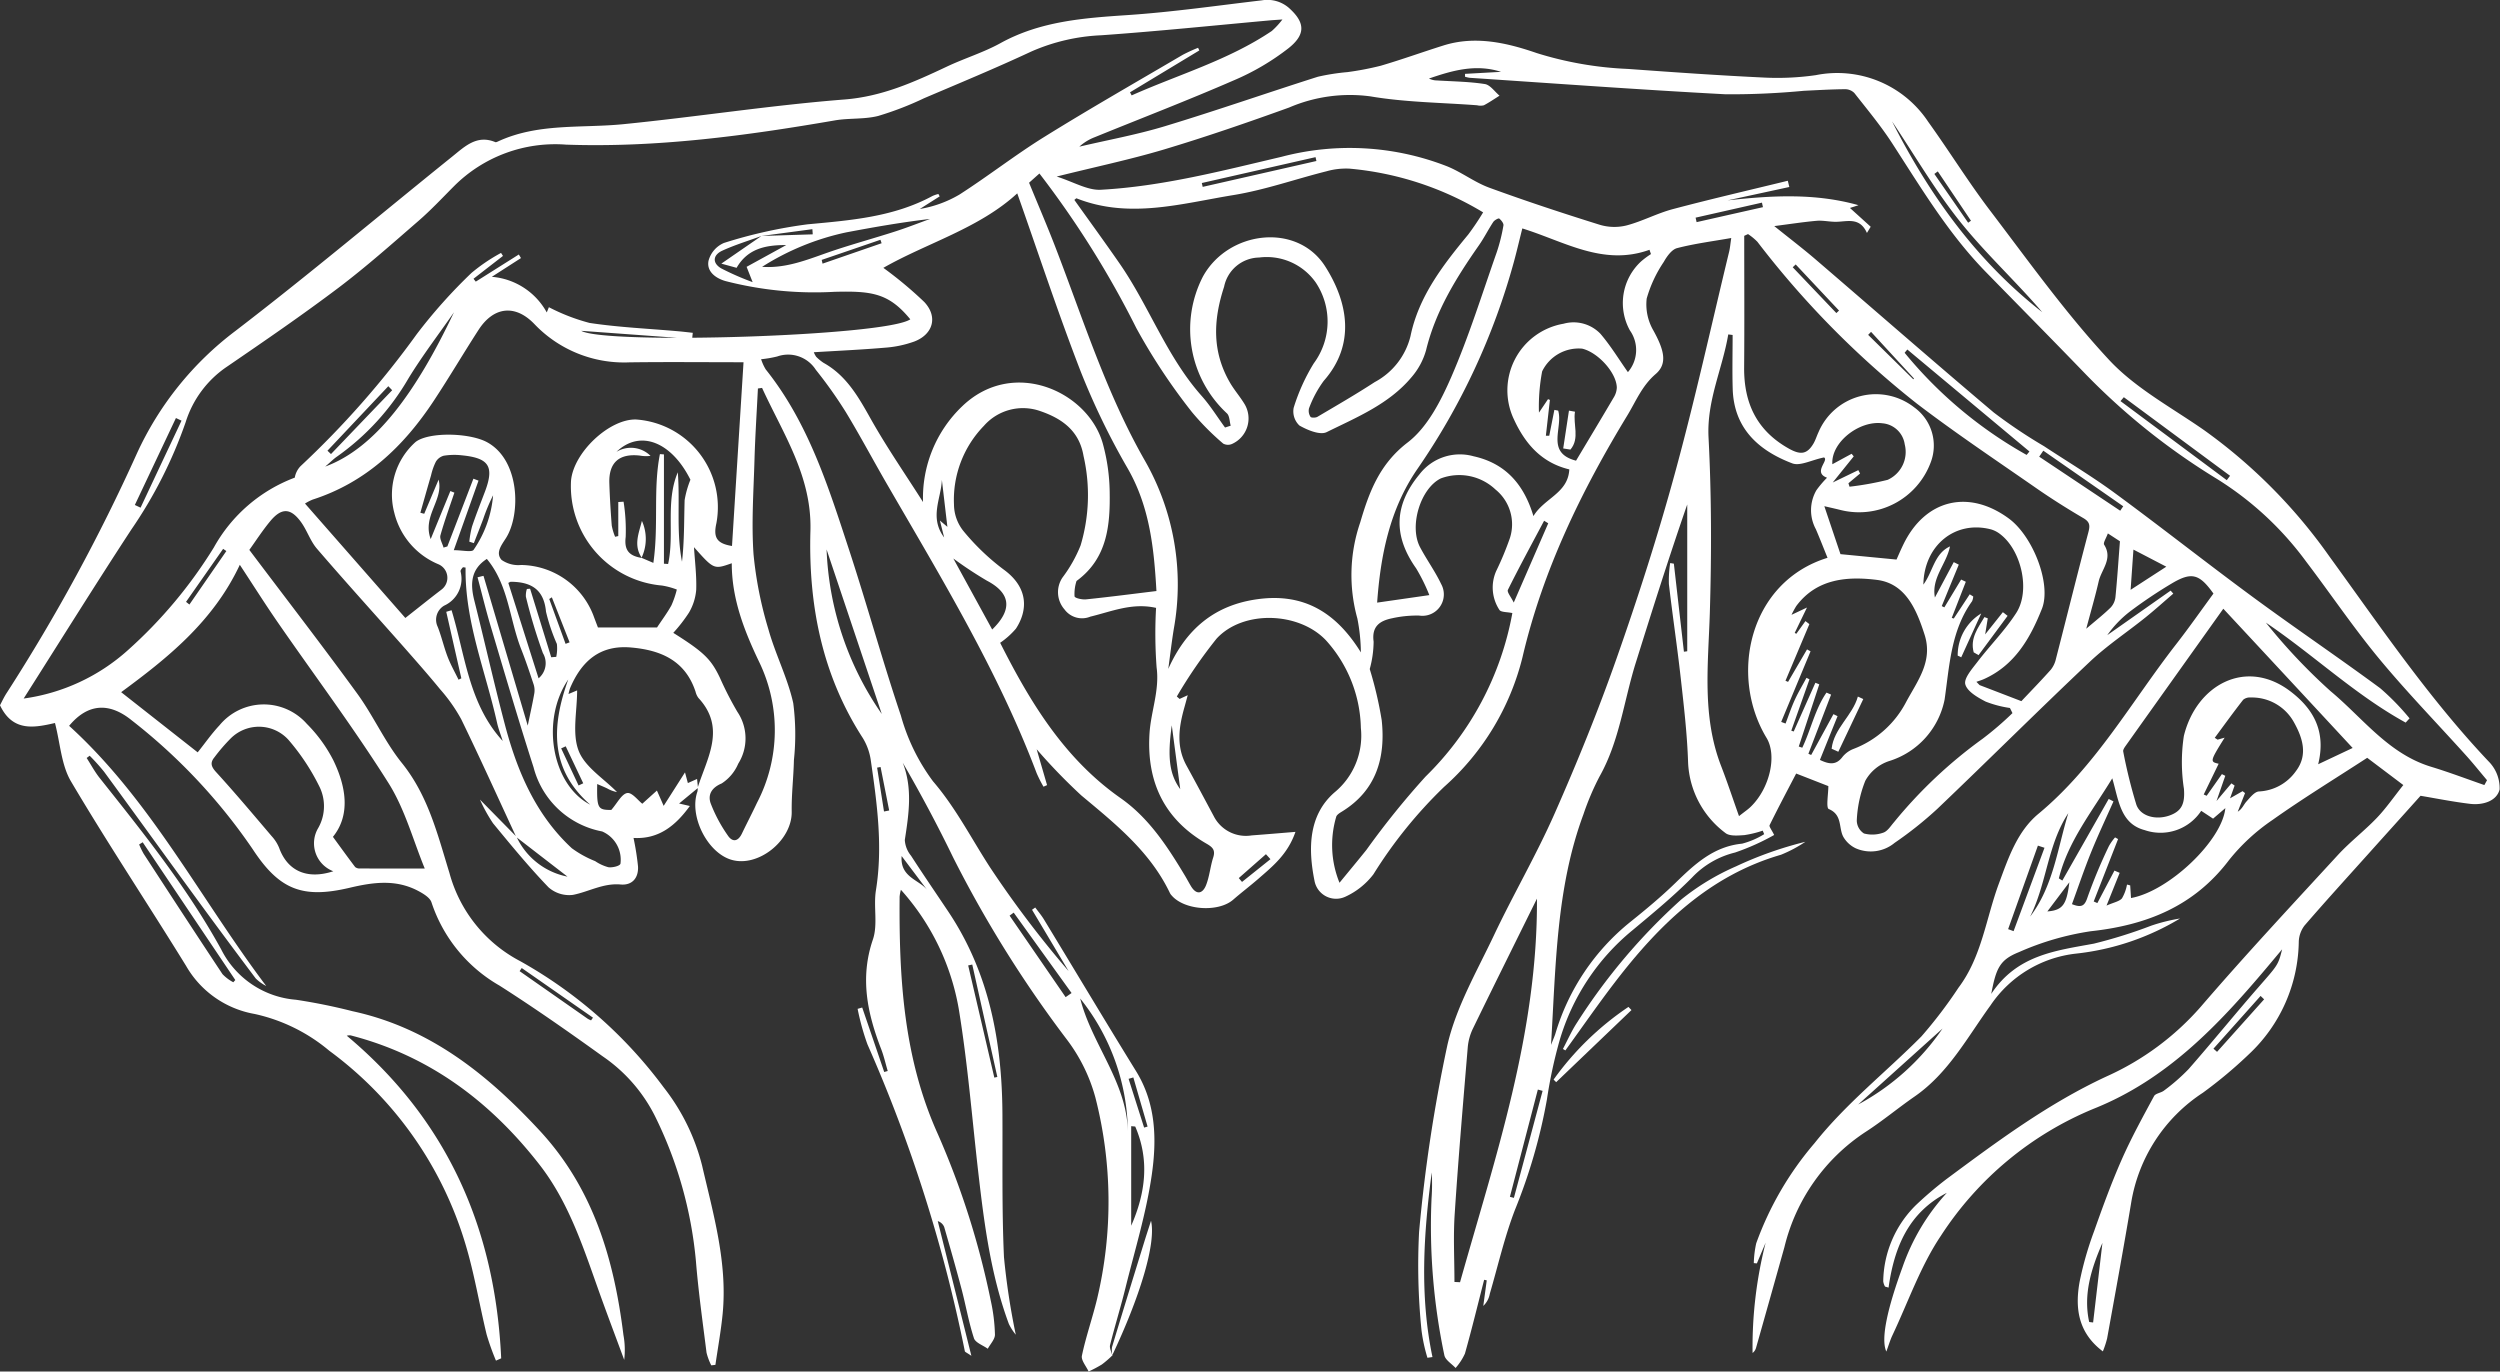 <svg xmlns="http://www.w3.org/2000/svg" width="248.615" height="136.391" viewBox="0 0 248.615 136.391"><rect x="0" y="0" width="248.615" height="136.391" fill="#333333" stroke="none"/><g transform="translate(-106 -4527.23)"><path d="M69.416,78.351l-1.882,1.554,1.068.249c-1.46,2.01-3.135,3.317-5.6,3.176a27.085,27.085,0,0,1,.446,2.83c.063,1.137-.57,1.9-1.725,1.8-1.729-.157-3.167.722-4.746,1.032a3.094,3.094,0,0,1-2.433-.756c-1.945-2.021-3.732-4.2-5.515-6.365a15.629,15.629,0,0,1-1.3-2.355l3.638,3.7a7.092,7.092,0,0,0,5.067,3.961c-1.9-1.465-3.494-2.7-5.093-3.934-1.817-3.911-3.589-7.843-5.475-11.719a16.3,16.3,0,0,0-2.1-2.981C42.612,67.13,41.4,65.76,40.2,64.394c-2.893-3.277-5.834-6.515-8.684-9.83-.68-.792-1-1.882-1.637-2.723-1.009-1.343-1.9-1.339-3-.018-.781.94-1.444,1.974-2.084,2.862,3.649,4.845,7.267,9.528,10.743,14.309,1.6,2.2,2.725,4.771,4.427,6.881,2.617,3.248,3.555,7.119,4.728,10.929a14.023,14.023,0,0,0,7.034,8.776A45.229,45.229,0,0,1,66,108.133a20.819,20.819,0,0,1,3.822,7.783c1.117,4.822,2.537,9.682,2.041,14.751-.166,1.693-.473,3.373-.718,5.062l-.413.049a5.9,5.9,0,0,1-.471-1.267c-.379-3.021-.805-6.042-1.052-9.075a40.875,40.875,0,0,0-4.1-14.493,15.754,15.754,0,0,0-5.181-5.9c-3.362-2.42-6.76-4.8-10.254-7.029a14.923,14.923,0,0,1-6.76-8.265c-.141-.464-.774-.852-1.263-1.117-2.227-1.209-4.492-.913-6.874-.348-4.7,1.112-7.007.2-9.658-3.851A56.728,56.728,0,0,0,13.1,71.636c-2.234-1.812-4.367-1.693-6.226.545,8.088,7.35,13.035,17.16,19.6,25.873a4.323,4.323,0,0,1-1.038-.745q-3.075-4.081-6.087-8.207c-3.008-4.113-5.988-8.247-9-12.358a20.3,20.3,0,0,0-1.431-1.59c-.1.076-.2.15-.3.224.426.662.8,1.366,1.287,1.98,4.34,5.459,8.709,10.9,12.082,17.037a9.129,9.129,0,0,0,7.444,5.026,57.208,57.208,0,0,1,5.621,1.139c7.655,1.655,13.408,6.266,18.586,11.842,5.356,5.762,7.428,12.816,8.361,20.365a8.282,8.282,0,0,1,.076,2.467c-.765-2.068-1.545-4.131-2.294-6.206-1.653-4.58-3.079-9.283-6.125-13.2-4.887-6.278-10.979-10.858-18.806-12.869a1.283,1.283,0,0,0-.366.038c10.066,8.42,14.771,19.293,15.357,32.084l-.52.229a25.34,25.34,0,0,1-.924-2.584c-.729-3.005-1.225-6.08-2.119-9.034a36.99,36.99,0,0,0-13.533-19.2,17.254,17.254,0,0,0-7.428-3.658,9.813,9.813,0,0,1-6.818-4.791c-3.772-6.121-7.758-12.111-11.418-18.3C6.1,76.112,6,73.962,5.468,71.9c-2.028.464-4.2.917-5.468-1.765.179-.332.4-.828.7-1.276A182.589,182.589,0,0,0,13.6,45.128,31.877,31.877,0,0,1,23.4,32.92c7.336-5.623,14.41-11.584,21.614-17.382,1.213-.976,2.418-2.167,4.239-1.406.067.029.177-.02.256-.058,3.988-1.857,8.3-1.308,12.484-1.725,7.341-.733,14.643-1.879,21.993-2.456,3.734-.294,6.9-1.725,10.144-3.254C95.894,5.8,97.8,5.226,99.5,4.286c3.97-2.189,8.281-2.494,12.665-2.788,4.45-.3,8.875-.942,13.309-1.462a3.266,3.266,0,0,1,2.86.895c1.5,1.411,1.438,2.564-.2,3.867a24.279,24.279,0,0,1-5.387,3.171c-4.589,2-9.263,3.795-13.9,5.683a4.874,4.874,0,0,0-1.512.933c2.844-.668,5.733-1.191,8.523-2.039,5.093-1.543,10.12-3.3,15.2-4.914a21.689,21.689,0,0,1,2.931-.46,28.956,28.956,0,0,0,3.328-.637c2.095-.615,4.149-1.359,6.233-2.014,3.176-1,6.323-.258,9.254.751a35.157,35.157,0,0,0,9.1,1.583c4.5.327,9,.644,13.5.857a26.833,26.833,0,0,0,5.179-.24,10.847,10.847,0,0,1,11.172,4.645c2.1,2.92,3.994,5.991,6.17,8.848C201.754,26,205.454,31.184,209.749,35.8c2.617,2.81,6.213,4.728,9.424,6.966a52.778,52.778,0,0,1,12.463,12.553c5.053,6.962,9.886,14.092,15.823,20.376a3.76,3.76,0,0,1,1.117,2.813c-.3,1.184-1.7,1.583-2.956,1.429-1.7-.206-3.373-.541-4.907-.8-1.7,1.9-3.488,3.878-5.266,5.861-2.1,2.339-4.214,4.661-6.266,7.038a2.8,2.8,0,0,0-.576,1.583,15.62,15.62,0,0,1-4.932,11.194,44.877,44.877,0,0,1-4.607,3.858,16.183,16.183,0,0,0-7.143,11.019c-.749,4.479-1.572,8.949-2.38,13.419a9.568,9.568,0,0,1-.422,1.281c-2.49-1.871-2.786-4.353-2.3-6.982a33.361,33.361,0,0,1,1.429-4.968c.846-2.4,1.72-4.8,2.745-7.123.951-2.158,2.093-4.232,3.214-6.309.153-.285.711-.323,1.007-.565a19.219,19.219,0,0,0,2.433-2.126c2.342-2.671,4.58-5.432,6.915-8.11,1.949-2.236,1.983-2.2,2.384-3.8-.632.754-1.077,1.287-1.525,1.819-4.842,5.744-9.951,11.122-17.167,14.015A33.179,33.179,0,0,0,193.009,122.9c-2.028,3.019-3.248,6.58-4.82,9.9-.229.487-.377,1.009-.6,1.606-.572-1.245.105-4.275,1.608-8.393a21.189,21.189,0,0,1,4.407-7.39c-3.795,1.956-5.233,5.41-5.793,9.424-.117-.034-.233-.07-.352-.1a1.49,1.49,0,0,1-.179-.518,10.86,10.86,0,0,1,3.254-7.59,37.39,37.39,0,0,1,3.017-2.57c5.08-3.768,10.144-7.536,15.942-10.225a27.235,27.235,0,0,0,9.368-6.93c4.425-5.143,9.057-10.108,13.65-15.105,1.2-1.3,2.631-2.393,3.858-3.676.931-.973,1.7-2.1,2.631-3.263l-3.591-2.709c-3.212,2.09-6.4,4.039-9.438,6.195a19.659,19.659,0,0,0-4.3,3.972c-3.49,4.607-8.2,6.475-13.76,7.081a27.717,27.717,0,0,0-7.146,2.081c-1.9.763-2.259,1.592-2.745,4.151,2.564-3.885,6.417-4.3,10.207-5a48.2,48.2,0,0,0,5.7-1.785,17.478,17.478,0,0,1,2.869-.715,25.262,25.262,0,0,1-10.344,3.492,11.826,11.826,0,0,0-8.5,5.143c-2.31,3.183-4.19,6.744-7.554,9.07-1.646,1.139-3.192,2.436-4.874,3.519a19.058,19.058,0,0,0-8.07,11.454q-1.4,5-2.813,9.985a1,1,0,0,1-.354.545,42.038,42.038,0,0,1,1.3-10.972q-.437,1.029-.872,2.063l-.307-.029a10.3,10.3,0,0,1,.24-1.967,31.884,31.884,0,0,1,5.8-9.96c3.147-3.965,7.1-7.058,10.624-10.611a45.4,45.4,0,0,0,3.694-4.853c2.315-3.073,2.73-6.885,4.015-10.355.942-2.541,1.817-5.179,3.934-6.935,5.695-4.723,9.243-11.145,13.688-16.857,1.285-1.648,2.483-3.364,3.716-5.044-1.384-1.94-2.149-2.178-4.082-1.045a46.728,46.728,0,0,0-4.192,2.806,10.882,10.882,0,0,0-2.283,2.371l6.3-4.427c.087.1.175.2.265.3-.92.789-1.817,1.6-2.761,2.362-1.844,1.483-3.837,2.8-5.551,4.423-5.1,4.813-10.061,9.763-15.135,14.6a37.172,37.172,0,0,1-4.268,3.4,3.72,3.72,0,0,1-3.873.538A2.822,2.822,0,0,1,183.3,83.2c-.469-.9-.07-2.169-1.435-2.745-.287-.121-.043-1.5-.043-2.281-1.162-.453-2.29-.895-3.2-1.249-.866,1.662-1.779,3.384-2.64,5.129-.072.146.2.462.451.982a23.188,23.188,0,0,1-3.889,1.745,8.707,8.707,0,0,0-4.264,2.472c-1.853,1.875-3.9,3.557-5.93,5.253a22.233,22.233,0,0,0-7.265,11,46.841,46.841,0,0,0-1.249,5.827,54.586,54.586,0,0,1-3.183,10.99c-1.036,2.7-1.684,5.558-2.5,8.346a2.175,2.175,0,0,1-.646,1.2l.343-2.543c-.085-.018-.17-.038-.258-.056-.628,2.449-1.225,4.907-1.911,7.341a5.728,5.728,0,0,1-.929,1.429c-.386-.419-1.02-.792-1.117-1.269a62.287,62.287,0,0,1-1.272-15.617,20.33,20.33,0,0,0,.018-2.561c-.81,6.112-1.211,12.23.072,18.36l-.5.074a16.376,16.376,0,0,1-.59-2.732,64.132,64.132,0,0,1-.24-9.788,154.39,154.39,0,0,1,2.817-18.591c.875-3.79,2.934-7.327,4.625-10.9,1.929-4.073,4.212-7.982,6.031-12.1,2.238-5.069,4.331-10.216,6.168-15.442,2.124-6.042,4.089-12.156,5.778-18.333,2-7.3,3.624-14.708,5.405-22.072.1-.39.128-.8.22-1.4-1.868.33-3.658.558-5.39,1.007-.529.139-1.014.823-1.321,1.37a12.722,12.722,0,0,0-1.7,3.647,5.164,5.164,0,0,0,.666,3.171c1.032,1.873,1.456,3.281.229,4.331-1.359,1.166-1.96,2.7-2.808,4.1-4.582,7.534-8.413,15.4-10.436,24.059a25.381,25.381,0,0,1-7.8,12.9,45.3,45.3,0,0,0-7.022,8.686,7.359,7.359,0,0,1-2.795,2.234,2.182,2.182,0,0,1-3.068-1.583c-.646-3.207-.6-6.518,1.969-8.772a7.311,7.311,0,0,0,2.642-6.423,13.388,13.388,0,0,0-3.461-8.707c-2.68-2.851-8.251-3.052-10.887-.179a47.619,47.619,0,0,0-3.954,5.753c.092.081.184.164.274.244l.81-.372c-.128.469-.222.825-.323,1.182-.556,1.96-.85,3.9.2,5.816.92,1.673,1.817,3.36,2.718,5.044a3.583,3.583,0,0,0,3.766,1.9c1.373-.1,2.745-.22,4.351-.35-.769,2.236-2.268,3.423-3.687,4.663-.821.713-1.689,1.37-2.51,2.084-1.471,1.278-4.858,1.052-6.118-.428a1.02,1.02,0,0,1-.161-.222c-1.965-4.127-5.414-6.881-8.817-9.72a57.51,57.51,0,0,1-4.441-4.593c.368,1.269.7,2.418,1.034,3.566-.119.054-.238.105-.357.157a13.378,13.378,0,0,1-.677-1.339c-3.815-10.095-9.4-19.277-14.778-28.565C86.9,45.9,85.58,43.4,84.117,40.988a43.827,43.827,0,0,0-2.99-4.217A3.267,3.267,0,0,0,77.29,35.45a11.217,11.217,0,0,1-1.6.274,4.729,4.729,0,0,0,.46,1.014c4.252,5.32,6.237,11.69,8.307,18,1.785,5.448,3.3,10.983,5.129,16.413a19.761,19.761,0,0,0,3.2,6.549c2.288,2.664,3.822,5.719,5.7,8.6a103.671,103.671,0,0,0,7.783,10.272q-1.82-3.051-3.638-6.1c.105-.074.213-.148.318-.224.3.4.624.785.881,1.209,3.05,5.019,6.062,10.066,9.146,15.065,2,3.234,2.066,6.818,1.563,10.313-.547,3.8-1.693,7.516-2.62,11.259-.469,1.9-1.054,3.768-1.527,5.663-.078.316.146.706.231,1.063l-.025-.009a9.966,9.966,0,0,1-1.023.881,13.132,13.132,0,0,1-1.317.7c-.238-.529-.765-1.121-.666-1.579.4-1.906,1.056-3.759,1.512-5.654a41.715,41.715,0,0,0-.175-20.026,16.856,16.856,0,0,0-2.8-5.71A117.688,117.688,0,0,1,94.784,85.265c-1.543-3.185-3.209-6.309-5.01-9.418,1,2.568.6,5.116.206,7.686A2.715,2.715,0,0,0,90.6,85.1c1.209,1.873,2.472,3.712,3.71,5.564,4.077,6.1,5.342,12.959,5.378,20.145.025,4.737-.063,9.48.153,14.211a70.54,70.54,0,0,0,1.175,7.711,5.284,5.284,0,0,1-.691-1.077c-1.783-4.824-2.442-9.88-3.026-14.951-.63-5.464-1.063-10.961-1.956-16.382a23.783,23.783,0,0,0-5.751-11.835,3.875,3.875,0,0,0-.13.684c-.061,8.056.384,16,3.772,23.541a81.817,81.817,0,0,1,5.293,16.626,17.743,17.743,0,0,1,.417,3.38c.007.467-.462.94-.713,1.411-.475-.343-1.229-.6-1.375-1.045-.523-1.6-.807-3.268-1.236-4.9-.545-2.063-1.133-4.118-1.725-6.168a1.035,1.035,0,0,0-.639-.583c1.086,4.347,2.169,8.693,3.344,13.4-.473-.327-.635-.379-.65-.46a148.215,148.215,0,0,0-9.687-30.518,24.225,24.225,0,0,1-.976-3.528c.153-.043.305-.087.455-.132q1.1,3.206,2.189,6.412l.35-.1c-.215-.727-.381-1.474-.653-2.18-1.373-3.553-2.128-7.078-.821-10.9.507-1.487.043-3.277.3-4.883.7-4.335.117-8.6-.5-12.865A5.853,5.853,0,0,0,85.8,73.39c-4.066-6.284-5.416-13.284-5.206-20.6.155-5.439-2.721-9.653-4.809-14.215-.137.02-.274.04-.413.058-.117,2.368-.274,4.735-.341,7.1-.09,3.135-.314,6.284-.094,9.4a38.359,38.359,0,0,0,1.474,7.433c.691,2.492,1.918,4.847,2.474,7.359a24.306,24.306,0,0,1,.067,5.659c-.038,1.714-.247,3.429-.22,5.141.045,2.86-3.364,5.6-6.044,4.762-2.389-.745-4.176-4.378-3.333-6.762a1.577,1.577,0,0,0,.029-.4c.938-2.965,2.848-5.919.072-8.917a1.713,1.713,0,0,1-.285-.617c-1.02-3.1-3.449-4.143-6.417-4.4-3.109-.276-4.932,1.375-6.065,4.051a4.743,4.743,0,0,0-.153.576l.857-.361c0,2.081-.514,4.268.15,6,.621,1.619,2.494,2.759,3.817,4.111a3.069,3.069,0,0,1-.971-.359c-.316-.153-.644-.283-1-.44-.043,2.424.065,2.581,1.4,2.577.606-.691,1.025-1.583,1.586-1.682.471-.081,1.1.76,1.5,1.065.41-.372.884-.8,1.453-1.312.267.606.419.949.671,1.523.754-1.18,1.391-2.182,2.122-3.331.123.458.206.765.285,1.063l.915-.408c.036.35.063.617.092.881m6.311-54.878c-1.3.478-2.633.884-3.889,1.458-.922.422-1.041,1.207-.126,1.758a27.049,27.049,0,0,0,3.138,1.375c-.312-.789-.444-1.13-.6-1.523,1.364-.749,2.653-1.456,3.941-2.164-2-.009-3.822.325-4.936,2.263l-1.518-.417,3.99-2.752,5.1-.161c-.011-.17-.022-.343-.036-.514ZM63.838,55.49l-.031-.013,1.166.5c.543-3.725-.036-7.33.653-10.819.132.011.265.022.4.031V56.059l.415.027c.653-2.987-.278-6.183.964-9.117.231,2.967-.159,5.952.417,8.888.238-2.045.2-4.086.262-6.121a9.551,9.551,0,0,1,.576-2.028c-1.855-3.732-4.988-5.046-7.359-2.77a2.765,2.765,0,0,1,3.391.395,3.423,3.423,0,0,1-1.061-.027c-2.057-.233-3.1.693-3.035,2.738.045,1.406.13,2.813.24,4.217a5.555,5.555,0,0,0,.334,1.119c.105-.022.211-.047.316-.072V49.925l.525-.034a18.075,18.075,0,0,1,.211,3.512c-.177,1.4.431,1.893,1.617,2.086M2.353,69.467a19.439,19.439,0,0,0,10.353-4.8,46.118,46.118,0,0,0,8.561-10.225A15.385,15.385,0,0,1,29.314,47.5a2.16,2.16,0,0,1,.579-1.146A89.876,89.876,0,0,0,41.434,33.245a52.071,52.071,0,0,1,5.45-6.1,17.511,17.511,0,0,1,2.943-1.994c.063.1.128.2.193.3q-1.467,1.134-2.931,2.27c.076.1.15.191.224.287q2.14-1.349,4.282-2.7c.072.119.144.238.213.357l-2.9,1.864a6.862,6.862,0,0,1,5.466,3.541c.166-.406.253-.626.211-.52a19.5,19.5,0,0,0,4.046,1.565c2.916.44,5.876.567,8.819.828.482.043.964.1,1.444.155-.022.2-.043.4-.065.606-3.772-.276-7.543-.552-11.03-.805,2.382,1.382,30.249.547,32.727-1.144-2.133-2.6-3.813-2.835-7.563-2.734A35.467,35.467,0,0,1,72.143,27.95c-.971-.278-1.891-.949-1.684-2.014a2.679,2.679,0,0,1,1.53-1.774,47.592,47.592,0,0,1,8.328-1.855c4.286-.4,8.534-.72,12.414-2.817a3.419,3.419,0,0,1,.588-.2c.043.078.085.157.128.238q-.989.626-1.98,1.256a11.49,11.49,0,0,0,3.947-1.435c2.866-1.841,5.564-3.952,8.458-5.746,4.524-2.81,9.151-5.452,13.744-8.15a15.947,15.947,0,0,1,1.527-.7c.043.087.085.175.126.262L112.375,9.18c.054.1.11.206.164.307,4.672-2.081,9.635-3.506,13.937-6.406a7.917,7.917,0,0,0,1.056-1.144c-.617.045-.879.058-1.144.081-5.623.509-11.241,1.092-16.871,1.489a19.325,19.325,0,0,0-6.982,1.628c-3.5,1.635-7.081,3.118-10.64,4.634a31.611,31.611,0,0,1-4.56,1.761c-1.379.35-2.878.2-4.293.44C74.188,13.5,65.3,14.7,56.291,14.383A14.228,14.228,0,0,0,45.135,18.53c-1.157,1.162-2.281,2.366-3.519,3.438-2.608,2.263-5.2,4.566-7.949,6.646-3.6,2.716-7.323,5.268-11.044,7.816A10.41,10.41,0,0,0,18.458,42a44.827,44.827,0,0,1-5.412,10.683C9.411,58.242,5.9,63.882,2.353,69.467M186.034,22.551c-.126.2-.249.41-.375.615-.724-1.615-1.965-1.115-3.1-1.108-.635,0-1.278-.153-1.906-.1-1.337.119-2.667.327-4.21.525,1.577,1.267,2.875,2.256,4.111,3.317,5.91,5.073,11.77,10.2,17.725,15.227a50.746,50.746,0,0,0,4.975,3.335c2.353,1.55,4.779,3,7.047,4.665,4.622,3.393,9.124,6.953,13.742,10.351,4.181,3.077,8.485,5.986,12.663,9.066a24.572,24.572,0,0,1,2.916,2.994c-.13.139-.26.28-.388.422-5.015-2.754-9.166-6.74-13.9-9.94a57.266,57.266,0,0,0,6.437,6.818c3.2,2.662,5.746,6.226,10,7.516,1.783.541,3.528,1.207,5.289,1.817l.265-.482c-.691-.819-1.359-1.655-2.075-2.451-2.893-3.214-5.914-6.323-8.669-9.651-2.55-3.084-4.8-6.419-7.224-9.611a31.92,31.92,0,0,0-8.843-8.22,66.378,66.378,0,0,1-13.3-10.649c-3.225-3.342-6.493-6.643-9.738-9.967-3.721-3.811-6.432-8.357-9.305-12.789-1.133-1.745-2.474-3.36-3.763-5a1.3,1.3,0,0,0-.929-.381c-1.364.013-2.725.094-4.086.159a77.159,77.159,0,0,1-7.769.348c-8.5-.451-16.989-1.077-25.483-1.64a2.925,2.925,0,0,1-.451-.108V7.345l3.582-.2c-2.507-.807-4.842-.135-7.166.666A1.809,1.809,0,0,0,142.9,8c1.59.1,3.194.114,4.762.359.534.083.978.754,1.46,1.157-.516.323-1.018.671-1.554.953a1.4,1.4,0,0,1-.675,0c-3.544-.269-7.128-.292-10.615-.886a15.313,15.313,0,0,0-8.081,1.11c-4.107,1.483-8.238,2.909-12.416,4.163-3.387,1.014-6.861,1.74-10.7,2.7,1.684.532,3.066,1.388,4.4,1.314,6.107-.336,12.026-1.882,17.956-3.275a26.6,26.6,0,0,1,16.485.949c1.444.588,2.725,1.588,4.185,2.122,3.624,1.326,7.3,2.537,10.981,3.687a5.038,5.038,0,0,0,2.662.067c1.57-.413,3.039-1.207,4.607-1.624,3.793-1.007,7.619-1.888,11.432-2.821.052.206.1.415.153.621q-3.068.666-6.141,1.33c4.356-.482,8.689-.742,13.02.48-.3.1-.594.191-.852.274.68.615,1.377,1.247,2.072,1.877m-83.7-4.374c.92,2.245,1.8,4.288,2.6,6.361,2.765,7.164,5.06,14.527,8.9,21.24a24.8,24.8,0,0,1,2.891,16.743c-.215,1.326-.37,2.662-.552,3.994,1.761-3.932,4.58-6.363,8.938-6.942,4.5-.6,7.727,1.276,10.216,5.3a18.359,18.359,0,0,0-.35-3.375,16.129,16.129,0,0,1,.283-9.548c.886-3.014,1.915-5.807,4.717-7.953,1.969-1.509,3.3-4.134,4.34-6.513,1.754-4.035,3.064-8.265,4.528-12.425a17.463,17.463,0,0,0,.659-2.644c.038-.209-.218-.525-.419-.689-.067-.056-.473.161-.592.341-.5.758-.906,1.577-1.426,2.321-2.25,3.221-4.306,6.522-5.253,10.418a6.987,6.987,0,0,1-1.467,2.718c-2.234,2.66-5.419,3.961-8.422,5.443-.657.325-1.909-.2-2.707-.655a1.929,1.929,0,0,1-.576-1.761,19.239,19.239,0,0,1,2-4.423,6.985,6.985,0,0,0,.179-8.067,5.962,5.962,0,0,0-5.621-2.456,3.616,3.616,0,0,0-3.474,2.9c-1.1,3.366-1.2,6.493.606,9.581.413.7.958,1.33,1.386,2.025a2.778,2.778,0,0,1-1.209,4.033,1,1,0,0,1-.872-.034,25.646,25.646,0,0,1-3.109-3.135A59.593,59.593,0,0,1,113,32.622a94.513,94.513,0,0,0-9.633-15.368c-.44.39-.769.686-1.036.924M73.942,36.024c-3.725,0-7.545-.04-11.364.011a12.314,12.314,0,0,1-9.454-3.829c-1.893-1.958-4.035-1.722-5.535.6s-2.916,4.726-4.445,7.042C40.16,44.37,36.4,47.967,31.11,49.676a4.625,4.625,0,0,0-.778.4c3.416,3.894,6.771,7.72,9.978,11.378,1.234-.969,2.416-1.922,3.622-2.842a1.466,1.466,0,0,0-.336-2.5,7.468,7.468,0,0,1-4.378-5.093,7.015,7.015,0,0,1,2.119-7.074c1.339-1.016,5.374-.908,7.1.031,3.29,1.788,3.36,7.193,1.886,9.523-.455.718-1.074,1.478-.437,2.187a2.907,2.907,0,0,0,1.933.5A7.818,7.818,0,0,1,59,61.173c.168.462.348.92.462,1.225H65.34c.5-.763,1.02-1.451,1.431-2.2a9.115,9.115,0,0,0,.536-1.57,7.339,7.339,0,0,0-1.485-.4,9.912,9.912,0,0,1-9.036-10.418c.238-2.808,3.822-6.179,6.482-6.092A8.74,8.74,0,0,1,71.241,52.04c-.325,1.442.07,2.014,1.554,2.256.386-6.163.774-12.324,1.146-18.272m41.033,24.429c-2.38-.541-4.434.361-6.54.868a2.164,2.164,0,0,1-2.575-.718,2.6,2.6,0,0,1-.2-3.167,13.831,13.831,0,0,0,1.8-3.192,17.407,17.407,0,0,0,.294-8.9c-.419-2.474-2.088-3.7-4.3-4.461a5.163,5.163,0,0,0-5.609,1.467,10.547,10.547,0,0,0-2.974,7.821,4.262,4.262,0,0,0,.924,2.617,23.085,23.085,0,0,0,3.988,3.829c2.539,1.826,2.424,4.1,1.249,5.9a7.981,7.981,0,0,1-1.57,1.406c3.01,5.966,6.408,11.539,11.972,15.442,2.833,1.987,4.667,4.822,6.41,7.724.211.352.4.718.612,1.065.567.913,1.164.673,1.48-.121.348-.877.422-1.859.715-2.765.235-.733-.061-1.018-.662-1.366-4.225-2.436-5.977-6.168-5.674-10.967.139-2.2,1.014-4.275.706-6.563a45.514,45.514,0,0,1-.054-5.917m6.861-17.94.561-.182c-.117-.415-.105-.969-.375-1.225a11.416,11.416,0,0,1-2.389-13.6c2.5-4.56,9.346-5.419,12.156-1.023,2.288,3.582,3.041,7.787-.137,11.387a11.074,11.074,0,0,0-1.469,2.741,1.072,1.072,0,0,0,.155.843c.063.1.5.1.675,0,1.915-1.13,3.844-2.245,5.706-3.458a7.092,7.092,0,0,0,3.559-4.573c.814-3.952,3.234-7.069,5.744-10.106a25.863,25.863,0,0,0,1.478-2.2,31.01,31.01,0,0,0-13.3-4.349,7.123,7.123,0,0,0-2.283.265c-3.088.776-6.121,1.855-9.249,2.364-5.159.839-10.357,2.4-15.6.325-.038-.013-.123.085-.22.157,1.5,2.1,3.023,4.192,4.495,6.316,2.945,4.248,4.674,9.249,8.164,13.172.866.973,1.559,2.1,2.333,3.156m-30.04,7.392a12.6,12.6,0,0,1,3.891-9.51c5.091-4.9,12.569-1.451,14,3.748a19.105,19.105,0,0,1,.671,4.712c.058,3.326-.215,6.605-3.218,8.85-.036.027-.085.061-.092.1a4.192,4.192,0,0,0-.184,1.487c.04.184.763.343,1.153.3,2.326-.24,4.647-.543,6.991-.828-.238-4.163-.646-8.312-2.833-12.147a72.571,72.571,0,0,1-4.694-9.673c-2.27-5.861-4.234-11.838-6.314-17.727-3.795,3.494-9.023,4.95-13.316,7.408a39.184,39.184,0,0,1,4.075,3.4c1.373,1.471.87,3.212-1,3.927a10.847,10.847,0,0,1-2.909.612c-2.324.2-4.656.305-7.083.453a2.354,2.354,0,0,0,.235.449,4.585,4.585,0,0,0,.738.606c2.261,1.26,3.452,3.364,4.672,5.54,1.595,2.844,3.461,5.535,5.212,8.294M201.02,69.725c.886-.94,1.933-2.012,2.929-3.131a2.64,2.64,0,0,0,.507-1.077c1.077-4.181,2.113-8.37,3.214-12.546.175-.664.2-1.043-.478-1.44-1.61-.944-3.192-1.942-4.723-3.005-3.963-2.754-7.98-5.441-11.815-8.366a90.534,90.534,0,0,1-15.89-16.117,5.754,5.754,0,0,0-.931-.765l-.377.175c0,4.36.027,8.722-.009,13.085-.027,3.506,1.22,6.235,4.376,8.034,1.162.664,1.855.68,2.532-.484.2-.35.318-.754.493-1.121a6.2,6.2,0,0,1,9.528-2.445A4.679,4.679,0,0,1,192,45.987a7.6,7.6,0,0,1-9.066,4.705c-.408-.1-.819-.193-1.512-.354.628,1.866,1.155,3.434,1.606,4.77l5.573.538c.17-.379.4-.92.657-1.451,2.153-4.506,6.475-5.591,10.5-2.64,2.429,1.779,4.273,6.558,3.3,8.994-1.16,2.916-2.687,5.6-5.755,6.98-.244.11-.5.184-.758.276.105.108.211.215.316.325,1.334.511,2.669,1.025,4.151,1.595M166.1,55.994l.359.061,1,8.756c.11-.013.22-.029.33-.045v-14.6c-1.814,5.228-3.472,10.49-5.12,15.751-1.182,3.77-1.613,7.771-3.6,11.3a26.06,26.06,0,0,0-1.6,3.761c-2.7,7.276-2.743,14.931-3.225,22.933.24-.615.354-.857.431-1.108a22.446,22.446,0,0,1,7.5-11.156c1.523-1.222,3.032-2.478,4.432-3.837,1.906-1.853,3.786-3.627,6.634-3.911a7.955,7.955,0,0,0,2.2-.944c-.047-.117-.1-.235-.144-.352a10.168,10.168,0,0,1-1.817.444c-.639.045-1.494.128-1.906-.218a9.236,9.236,0,0,1-3.7-7c-.09-2.808-.419-5.616-.733-8.413-.348-3.118-.816-6.224-1.177-9.341a11.547,11.547,0,0,1,.13-2.088m-15.7,4.979c-.5-.112-1.146-.072-1.287-.321a4.05,4.05,0,0,1-.31-3.871,29.865,29.865,0,0,0,1.359-3.272,4.45,4.45,0,0,0-1.433-4.818,5.237,5.237,0,0,0-5.443-1.106c-2.016.994-3.169,4.737-2.061,6.838.657,1.245,1.5,2.4,2.1,3.667a2.129,2.129,0,0,1-2.187,3.133,11.371,11.371,0,0,0-2.694.269c-1.216.247-2.045.8-1.837,2.326a10.563,10.563,0,0,1-.386,2.723,38.02,38.02,0,0,1,1.191,5.093c.393,3.707-.523,6.971-3.954,9.081-.224.137-.532.325-.576.538a9.936,9.936,0,0,0,.332,6.542c1.043-1.274,1.866-2.259,2.669-3.261a82.1,82.1,0,0,1,5.89-7.3,30.338,30.338,0,0,0,8.63-16.258m22.543,20.19c.563-.449.9-.668,1.177-.944,1.879-1.83,2.62-5.078,1.563-6.827-3.768-6.237-1.725-15.518,6.06-17.916-.39-.962-.758-1.909-1.16-2.844a3.968,3.968,0,0,1,.058-3.882,10.232,10.232,0,0,1,1.052-1.238c-1.447-.536.227-1.734-.3-2.019-1.26.262-2.382.884-3.156.59-3.631-1.379-5.8-3.7-5.923-7.368-.056-1.8-.009-3.6-.009-5.4l-.435-.054c-.574,3.427-2.149,6.563-1.96,10.247.3,5.8.305,11.634.128,17.442-.157,5.132-.8,10.25,1.117,15.215.615,1.59,1.151,3.212,1.785,5M33.111,83.225c.812,1.112,1.5,2.068,2.209,3a.7.7,0,0,0,.493.141c2.05.009,4.1.007,6.428.007-1.148-2.783-1.967-5.9-3.606-8.5-3.441-5.464-7.323-10.647-11-15.964-1.258-1.819-2.438-3.692-3.786-5.742-2.658,5.672-7.238,9.31-11.8,12.667l7.61,5.984c.7-.87,1.368-1.837,2.167-2.687a5.709,5.709,0,0,1,8.682-.153,14.392,14.392,0,0,1,2.635,3.618c1.312,2.7,1.707,5.484-.04,7.632M151.389,22.715c-.3,1.184-.543,2.241-.828,3.288a67.771,67.771,0,0,1-9.633,20.674c-2.752,4.01-3.645,8.633-3.977,13.251,1.662-.238,3.263-.469,5.19-.747a18.084,18.084,0,0,0-1.312-2.66c-2.294-3.234-2.2-6.291.334-9.353a5.061,5.061,0,0,1,5.378-1.794c3.133.693,4.995,2.745,5.952,5.95,1.072-1.79,3.449-2.27,3.568-4.645-2.743-.655-4.376-2.53-5.49-4.939a6.724,6.724,0,0,1,4.923-9.548,3.7,3.7,0,0,1,3.656.994c1.023,1.191,1.844,2.555,2.739,3.822a3.37,3.37,0,0,0,.2-4.147,5.624,5.624,0,0,1,1.133-6.883,8.433,8.433,0,0,1,.96-.711c-.049-.141-.1-.283-.148-.426-4.6,1.657-8.446-.823-12.65-2.126m29.6,52.857c.9.428,1.606.554,2.243-.3a2.617,2.617,0,0,1,1.088-.792,9.845,9.845,0,0,0,5.239-4.665c1.142-2.124,2.687-4.048,1.837-6.7-.805-2.514-1.9-5.091-4.735-5.446-2.893-.361-5.979-.161-8.029,2.606a8.793,8.793,0,0,0-.469.868l1.539-.727c-.473.978-.848,1.752-1.22,2.525l.161.087.906-1.263c.13.1.26.2.392.3L177.558,67.7c.087.036.173.074.258.11q.942-1.615,1.886-3.23c.117.065.233.128.35.191l-2.92,7.022.435.161c.3-.783.565-1.583.913-2.346s.774-1.465,1.166-2.2l.3.146-1.81,5.111.242.078q1.077-2.422,2.155-4.845l.386.157-2.039,6.183c.114.04.231.081.348.119.863-1.794,1.265-3.829,2.409-5.481.153.067.305.135.458.2q-1.13,2.944-2.259,5.885c.094.04.186.078.278.119q1.107-2.029,2.214-4.06l.41.2c-.567,1.4-1.133,2.808-1.752,4.344m19.145-4.649c-.083-.17-.166-.339-.251-.509a10.816,10.816,0,0,1-2.407-.632c-.794-.41-1.832-1-2.03-1.716-.164-.59.668-1.534,1.191-2.218,1.263-1.653,2.754-3.147,3.873-4.885,1.42-2.2.525-6.166-1.536-7.789a2.755,2.755,0,0,0-.949-.514c-3.557-.944-6.684,1.554-6.751,5.486.955-1.281,1.072-3.073,2.647-3.8-.35,1.765-1.864,3.113-1.5,5.082q.935-1.76,1.875-3.519c.166.083.332.166.5.251q-.848,2.059-1.693,4.122c.085.043.17.085.258.126l1.669-2.765c.155.074.31.146.467.22q-.7,1.8-1.4,3.591l.2.065q.794-1.2,1.586-2.409l.35.215a1.346,1.346,0,0,1-.114.473c-2.106,2.925-2.245,6.406-2.732,9.774a8.051,8.051,0,0,1-5.508,6.118,4.2,4.2,0,0,0-2.38,1.965,12,12,0,0,0-.846,3.947,1.55,1.55,0,0,0,.715,1.292,3.216,3.216,0,0,0,1.924-.083c.422-.141.731-.659,1.061-1.036a46.458,46.458,0,0,1,8.821-8.307,31.9,31.9,0,0,0,2.958-2.541m-55.488,56.566c.184.009.368.018.554.029,3.5-12.445,7.724-24.741,7.65-38.148-2.178,4.409-4.3,8.671-6.383,12.952a5.313,5.313,0,0,0-.5,1.835c-.462,5.531-.937,11.064-1.3,16.6-.146,2.236-.022,4.488-.022,6.731M221.1,60.536c-3.2,4.495-6.448,9.043-9.687,13.6-.126.177-.305.426-.267.6a50.442,50.442,0,0,0,1.3,5.268c.4,1.177,1.945,1.57,3.286,1.1,1.247-.437,1.561-1.2,1.453-2.651a17.348,17.348,0,0,1-.009-5.266c1.238-5.073,6.179-7.8,10.6-4.432,2.355,1.794,3.546,4.046,2.756,7.247l3.429-1.619Q227.4,67.307,221.1,60.536M69.014,54.411c.087,1.415.271,2.833.222,4.243a5.351,5.351,0,0,1-.722,2.27,15.182,15.182,0,0,1-1.559,2.01c3.055,1.922,3.752,2.615,4.638,4.468a33.254,33.254,0,0,0,1.738,3.389,4.723,4.723,0,0,1,.083,5.156,4.362,4.362,0,0,1-1.648,1.965c-1.045.437-1.373,1.155-1.1,1.958a14.654,14.654,0,0,0,1.693,3.187c.462.713,1.025.664,1.422-.164.491-1.025,1.018-2.032,1.5-3.059a15.592,15.592,0,0,0,.191-14.056c-1.465-3.068-2.707-6.242-2.7-9.765-1.779.626-1.779.626-3.759-1.6M33.149,86.643a2.97,2.97,0,0,1-1.5-4.306,4.4,4.4,0,0,0,.092-4.16,21.88,21.88,0,0,0-3.059-4.607,3.964,3.964,0,0,0-5.746-.13,17.639,17.639,0,0,0-1.6,1.857c-.458.547-.35.933.159,1.489,1.9,2.079,3.712,4.241,5.538,6.385a3.891,3.891,0,0,1,.727,1.146c.821,2.274,2.75,3.185,5.385,2.326m171.61.711.336.215q2.308-4.057,4.613-8.119c.159.083.316.164.473.247-.742,1.673-1.527,3.331-2.214,5.028s-1.283,3.461-1.915,5.19c1,.4,1.283.148,1.568-.738a51.823,51.823,0,0,1,2.1-5.024,5.054,5.054,0,0,1,.619-.877l.3.166q-1.211,3.105-2.424,6.206l.363.161,1.7-3.232c.173.076.348.15.52.224-.388.969-.776,1.936-1.308,3.257.733-.325,1.269-.408,1.536-.722a4.169,4.169,0,0,0,.5-1.37c.108.027.213.054.318.083.027.415.052.832.079,1.256,3.757-.671,9.068-5.71,9.382-8.94-.446.384-.834.718-1.22,1.047-.435-.287-.789-.523-1.18-.778a4.842,4.842,0,0,1-5.621,1.918c-2.422-.641-2.582-2.97-3.223-5.152-2.043,3.358-4.4,6.269-5.313,9.954M47.49,57.41c.2-.049.395-.1.592-.144,1.44,4.88,2.882,9.761,4.4,14.895.267-1.29.487-2.254.655-3.225a1.9,1.9,0,0,0-.074-.888c-.386-1.162-.772-2.326-1.222-3.465-1.184-2.987-1.256-6.4-3.427-9-1.588,1.023-1.666,2.472-1.247,4.129,1.045,4.145,1.976,8.319,3.07,12.45,1.218,4.587,3.059,8.884,6.628,12.192a10.392,10.392,0,0,0,2.319,1.281,4.338,4.338,0,0,0,1.319.608c.4.052,1.121-.112,1.2-.35a3.059,3.059,0,0,0-1.823-3.209A8.709,8.709,0,0,1,53.059,76.3C51.569,71.665,50.2,67,48.813,62.333c-.487-1.628-.886-3.281-1.323-4.923M221.226,73.365c-1.458,2.339-1.467,2.391-.59,2.586q-.74,1.527-1.485,3.059c.1.043.2.085.292.126q.76-1.077,1.516-2.153l.336.168c-.283.81-.563,1.619-.872,2.507.532-.632,1.007-1.2,1.483-1.756.105.072.211.146.316.22-.139.395-.28.787-.453,1.267l1.245-.711c.083.063.164.126.247.191l-.727,1.85c.442-.267.583-.691.857-1,.363-.4.814-.989,1.254-1.012a4.765,4.765,0,0,0,3.674-2.023c1.231-1.622.655-3.335-.2-4.865a4.77,4.77,0,0,0-4.291-2.456,1.044,1.044,0,0,0-.751.224c-.971,1.24-1.893,2.519-2.83,3.786.094.061.191.121.285.184l.7-.2M156.733,45.81c1.222-2.045,2.487-4.143,3.728-6.255a2.041,2.041,0,0,0,.325-1.007c-.031-1.476-1.855-3.492-3.441-3.876a4.032,4.032,0,0,0-3.986,2.263,18.84,18.84,0,0,0-.316,4.1c.444-.657.673-1,.9-1.339l.188.074-.4,3.559h.336l.509-2.566c.128.022.253.047.379.072.511,1.711-1.287,4.183,1.776,4.979m-111.6,8.9c.834,0,1.8.231,1.969-.038a11.133,11.133,0,0,0,1.936-5.421,18.62,18.62,0,0,0-.987,2.371c-.3.8-.617,1.592-.926,2.386l-.451-.144a9.806,9.806,0,0,1,.269-1.507c.392-1.164.846-2.306,1.281-3.456.953-2.519.422-3.366-2.33-3.629a6.582,6.582,0,0,0-1.77.045,1.323,1.323,0,0,0-.785.608,6.09,6.09,0,0,0-.469,1.337c-.363,1.24-.711,2.483-1.065,3.725.128.036.256.07.386.1q.713-1.7,1.429-3.393c.514,2.032-1.64,3.6-.787,5.91.733-1.788,1.343-3.281,1.956-4.775l.4.159C44.715,50.4,44.2,51.8,43.8,53.231c-.1.352.2.814.307,1.225l.381-.114,2.59-6.737c.17.065.341.128.509.191-.794,2.234-1.588,4.47-2.458,6.912m139.006-9.584c.07.087.139.173.211.26l-2.09,2.6c1.124-.543,1.835-.886,2.546-1.231.058.112.117.224.177.336q-.582.484-1.16.969l.108.343a29.911,29.911,0,0,0,3.79-.682,3.046,3.046,0,0,0,1.7-3.53,2.443,2.443,0,0,0-2.225-2.095c-2.3-.3-5.127,1.906-4.97,4.071.628-.341,1.272-.691,1.915-1.038M50,73.706c-.206-.65-.437-1.234-.572-1.839C48.286,66.744,46.22,61.81,46.3,56.443c-.112-.009-.249-.052-.283-.011-.1.117-.24.285-.215.4a2.917,2.917,0,0,1-1.626,3.393,1.624,1.624,0,0,0-.644,2.117c.381.971.608,2,.982,2.976.3.783.718,1.518,1.086,2.276.092-.047.186-.092.278-.139q-.75-3.307-1.5-6.614c.177-.052.352-.105.527-.157,1.359,4.454,1.7,9.321,5.1,13.017M75.785,26.535c2.611.186,4.894-.886,7.256-1.666,1.978-.655,3.99-1.209,5.975-1.848,1.173-.377,2.319-.83,3.479-1.249-2.839.334-5.6.819-8.35,1.339a25.507,25.507,0,0,0-8.359,3.425M53.554,67.46a1.96,1.96,0,0,0,.433-2.516,54.1,54.1,0,0,1-1.689-5.6,2.064,2.064,0,0,1,.1-.772c.105-.009.213-.018.318-.025q1.05,3.4,2.1,6.814l.5-.04a3.961,3.961,0,0,0,.063-1.281,18.577,18.577,0,0,1-1.081-3.209c-.211-2.238-1.494-2.958-3.483-2.976-.081,0-.161.065-.265.112,1,3.142,1.992,6.284,3.01,9.494M82.2,54.635A30.686,30.686,0,0,0,87.688,71q-2.745-8.185-5.49-16.366M188.167,12.091c3.7,7.294,8.4,13.858,14.924,18.952-2.624-3.066-5.616-5.818-8.132-8.956s-4.546-6.648-6.791-10M201.539,45.24c.094-.114.188-.227.28-.341q-6.069-5.07-12.143-10.142l-.269.325A42.482,42.482,0,0,0,201.539,45.24M45.146,31.056c-1.512,2.178-3.129,4.293-4.513,6.551a24.67,24.67,0,0,1-7.121,7.8c-.327.222-.61.514-1.173.994,5-1.844,9.032-7.386,12.807-15.345M98.671,62.6c2.068-2.007,1.817-3.627-.541-4.862a38.839,38.839,0,0,1-3.326-2.2c1.312,2.4,2.582,4.717,3.867,7.067m108.793-.076c1.027-.879,1.772-1.46,2.438-2.119a1.806,1.806,0,0,0,.471-1.032c.177-1.788.294-3.582.446-5.549-.244-.159-.689-.449-1.2-.783-.166.473-.489.94-.368,1.128.886,1.4-.274,2.458-.547,3.649-.33,1.447-.749,2.873-1.236,4.705M23.2,97.682l.2-.222q-4.606-6.85-9.209-13.7c-.119.072-.238.146-.354.22a8.155,8.155,0,0,0,.455.933c2.6,3.994,5.2,7.989,7.834,11.961a4.171,4.171,0,0,0,1.079.81m88.957,14.8A21.547,21.547,0,0,0,107.423,99.3c1.148,4.544,4.611,8.263,4.739,13.181m.731-.453-.4-.034v9.9c1.44-3.275,1.832-6.56.4-9.868m88.993-20.87c2.317-3.041,2.725-6.789,3.8-10.29-2.068,3.133-2.142,7-3.8,10.29m13.544-34.8c-1.065-.554-2.088-1.088-3.268-1.7-.1,1.406-.184,2.626-.28,4,1.281-.83,2.337-1.516,3.548-2.3M211.207,39.5c-.11.13-.222.258-.332.388q5.285,3.929,10.57,7.863c.11-.146.218-.292.325-.437L211.207,39.5M153.968,52.04c-.137-.085-.276-.168-.413-.253-1.211,2.283-2.449,4.553-3.6,6.868-.112.224.318.718.581,1.267,1.24-2.848,2.335-5.365,3.429-7.881m39.214,50.242-8.393,7.558a23.893,23.893,0,0,0,8.393-7.558M203.2,44.816l-.41.6q4.03,2.688,8.058,5.374c.1-.148.2-.3.3-.442q-3.973-2.765-7.951-5.531m-189.788,5.4.57.269q2.035-4.326,4.073-8.653l-.556-.262q-2.042,4.323-4.086,8.646m87.4,40.539-.41.3q2.786,4.051,5.573,8.106l.59-.41-5.753-7.993M209.079,123.6c-1.094,2.523-1.929,5.109-1.317,7.868l.39.047q.464-3.956.926-7.915m-5.762-39.292-.655-.215L199.7,92.4c.182.065.361.132.543.2q1.537-4.145,3.073-8.292M58.7,80.024c-3.986-3.481-3.9-7.7-2.191-12.452C53.74,71.64,54.889,78.059,58.7,80.024m91.451,38.994c.132.034.265.07.4.105q1.43-5.322,2.855-10.642l-.473-.128-2.779,10.665M130.912,16.009l-.087-.381L119.516,18.2l.087.384,11.308-2.573M39,38.807l-.384-.4-6.051,6.414.35.334Q35.953,41.981,39,38.807M96.688,95.919l-.406.09,2.6,11.156c.1-.022.2-.045.3-.065q-1.248-5.591-2.494-11.181M225.158,99.38l-.352-.339-4.688,5.246c.121.105.24.211.359.316q2.342-2.614,4.681-5.224M93.665,47.727c-.072,1.859-1.265,3.723.227,5.724l-.422-1.687.745.63c-.193-1.631-.37-3.149-.549-4.667M175.32,20.6c-.036-.15-.07-.3-.1-.449l-6.6,1.494.1.446q3.3-.747,6.605-1.491M58.778,101.472c.065-.09.128-.179.191-.269q-3.543-2.469-7.085-4.936c-.07.1-.141.206-.211.31q3.388,2.368,6.773,4.735a2.521,2.521,0,0,0,.332.161M186.072,33l-.292.3,4.492,4.421.067-.078q-2.133-2.318-4.268-4.64m-7.5-6.7-.292.276,4.34,4.555c.09-.083.177-.166.265-.249L178.576,26.3M117.37,78.479c-.276-2.079-.561-4.241-.841-6.347-.453,3.225-.224,4.883.841,6.347M18.5,59.852l.336.267,3.674-5.32-.321-.218q-1.844,2.638-3.689,5.271m63.214-34.01c.029.126.058.251.085.377q2.937-1.016,5.874-2.03c-.038-.114-.078-.229-.119-.343q-2.92,1-5.84,2m30.991,81.3-.471.141q.77,2.422,1.543,4.847l.345-.1q-.71-2.442-1.417-4.887M192.7,17.048l-.336.249q1.682,2.426,3.36,4.851c.094-.065.188-.13.28-.2l-3.3-4.905M92.189,88.484l-2.525-3.353c-.168,2.11,1.716,2.337,2.525,3.353M56.259,74.217c-.15.07-.3.139-.453.206q.865,1.847,1.731,3.689c.155-.072.31-.144.464-.218q-.871-1.837-1.743-3.678M87.91,80.7l.516-.1q-.427-2.163-.857-4.326c-.114.02-.229.043-.343.065q.343,2.18.684,4.358m38.429,4.741c-.148-.166-.3-.33-.446-.493l-2.7,2.375c.105.128.213.256.321.384l2.83-2.265m77.257,5.2c1.534-.126,1.918-.668,2.189-2.9-.718.949-1.388,1.839-2.189,2.9M54.88,59.4l-.26.168q.814,2.23,1.624,4.461c.135-.052.269-.1.4-.15q-.881-2.241-1.765-4.479" transform="translate(106 4527.23)" fill="#fff"/><path d="M69.3,57.927c.458-.866.852-1.772,1.384-2.588A59.356,59.356,0,0,1,81.057,43.075a23.7,23.7,0,0,1,5.443-3.3,37.22,37.22,0,0,1,6.912-2.449,13.243,13.243,0,0,1-2.42,1.287C83.845,40.69,78.864,45.573,74.5,51.256c-1.709,2.229-3.308,4.542-4.957,6.818l-.249-.148" transform="translate(192.126 4573.617)" fill="#fff"/><path d="M49.363,67.551a2.606,2.606,0,0,1-.043-.848c1.061-3.517,2.146-7.025,3.23-10.535.177-.576.368-1.148.653-2.041.52,2.25-1.094,7.547-3.871,13.41l.031.013" transform="translate(167.262 4594.502)" fill="#fff"/><path d="M68.886,51.87a29.073,29.073,0,0,1,7.444-7.224l.3.314-7.489,7.17c-.085-.087-.173-.173-.258-.26" transform="translate(191.614 4582.717)" fill="#fff"/><path d="M81.213,36.073c.229-2.039,2.084-3.295,2.611-5.188.179.083.357.168.536.251l-2.481,5.239-.666-.3" transform="translate(206.934 4565.615)" fill="#fff"/><path d="M88.966,27.755c-.074.46-.15.92-.26,1.6.682-.857,1.22-1.534,1.761-2.211.157.123.314.244.471.366q-1.447,1.955-2.891,3.909c-.159-.092-.318-.186-.48-.28-.377-1.388.422-2.424,1.065-3.506.112.04.222.083.334.123" transform="translate(214.71 4560.964)" fill="#fff"/><path d="M89.147,27.2c-.74,1.624-1.364,2.992-1.987,4.362l-.352-.168A4.86,4.86,0,0,1,89.147,27.2" transform="translate(213.877 4561.035)" fill="#fff"/><path d="M28.718,26.785c-.868-1.243-.3-2.465,0-3.689a4.367,4.367,0,0,1-.038,3.672l.036.018" transform="translate(141.117 4555.934)" fill="#fff"/><path d="M70.483,18.315c-.211,1.245.5,2.651-.453,3.768l-.718-.114.572-3.761.6.108" transform="translate(192.143 4549.857)" fill="#fff"/></g></svg>